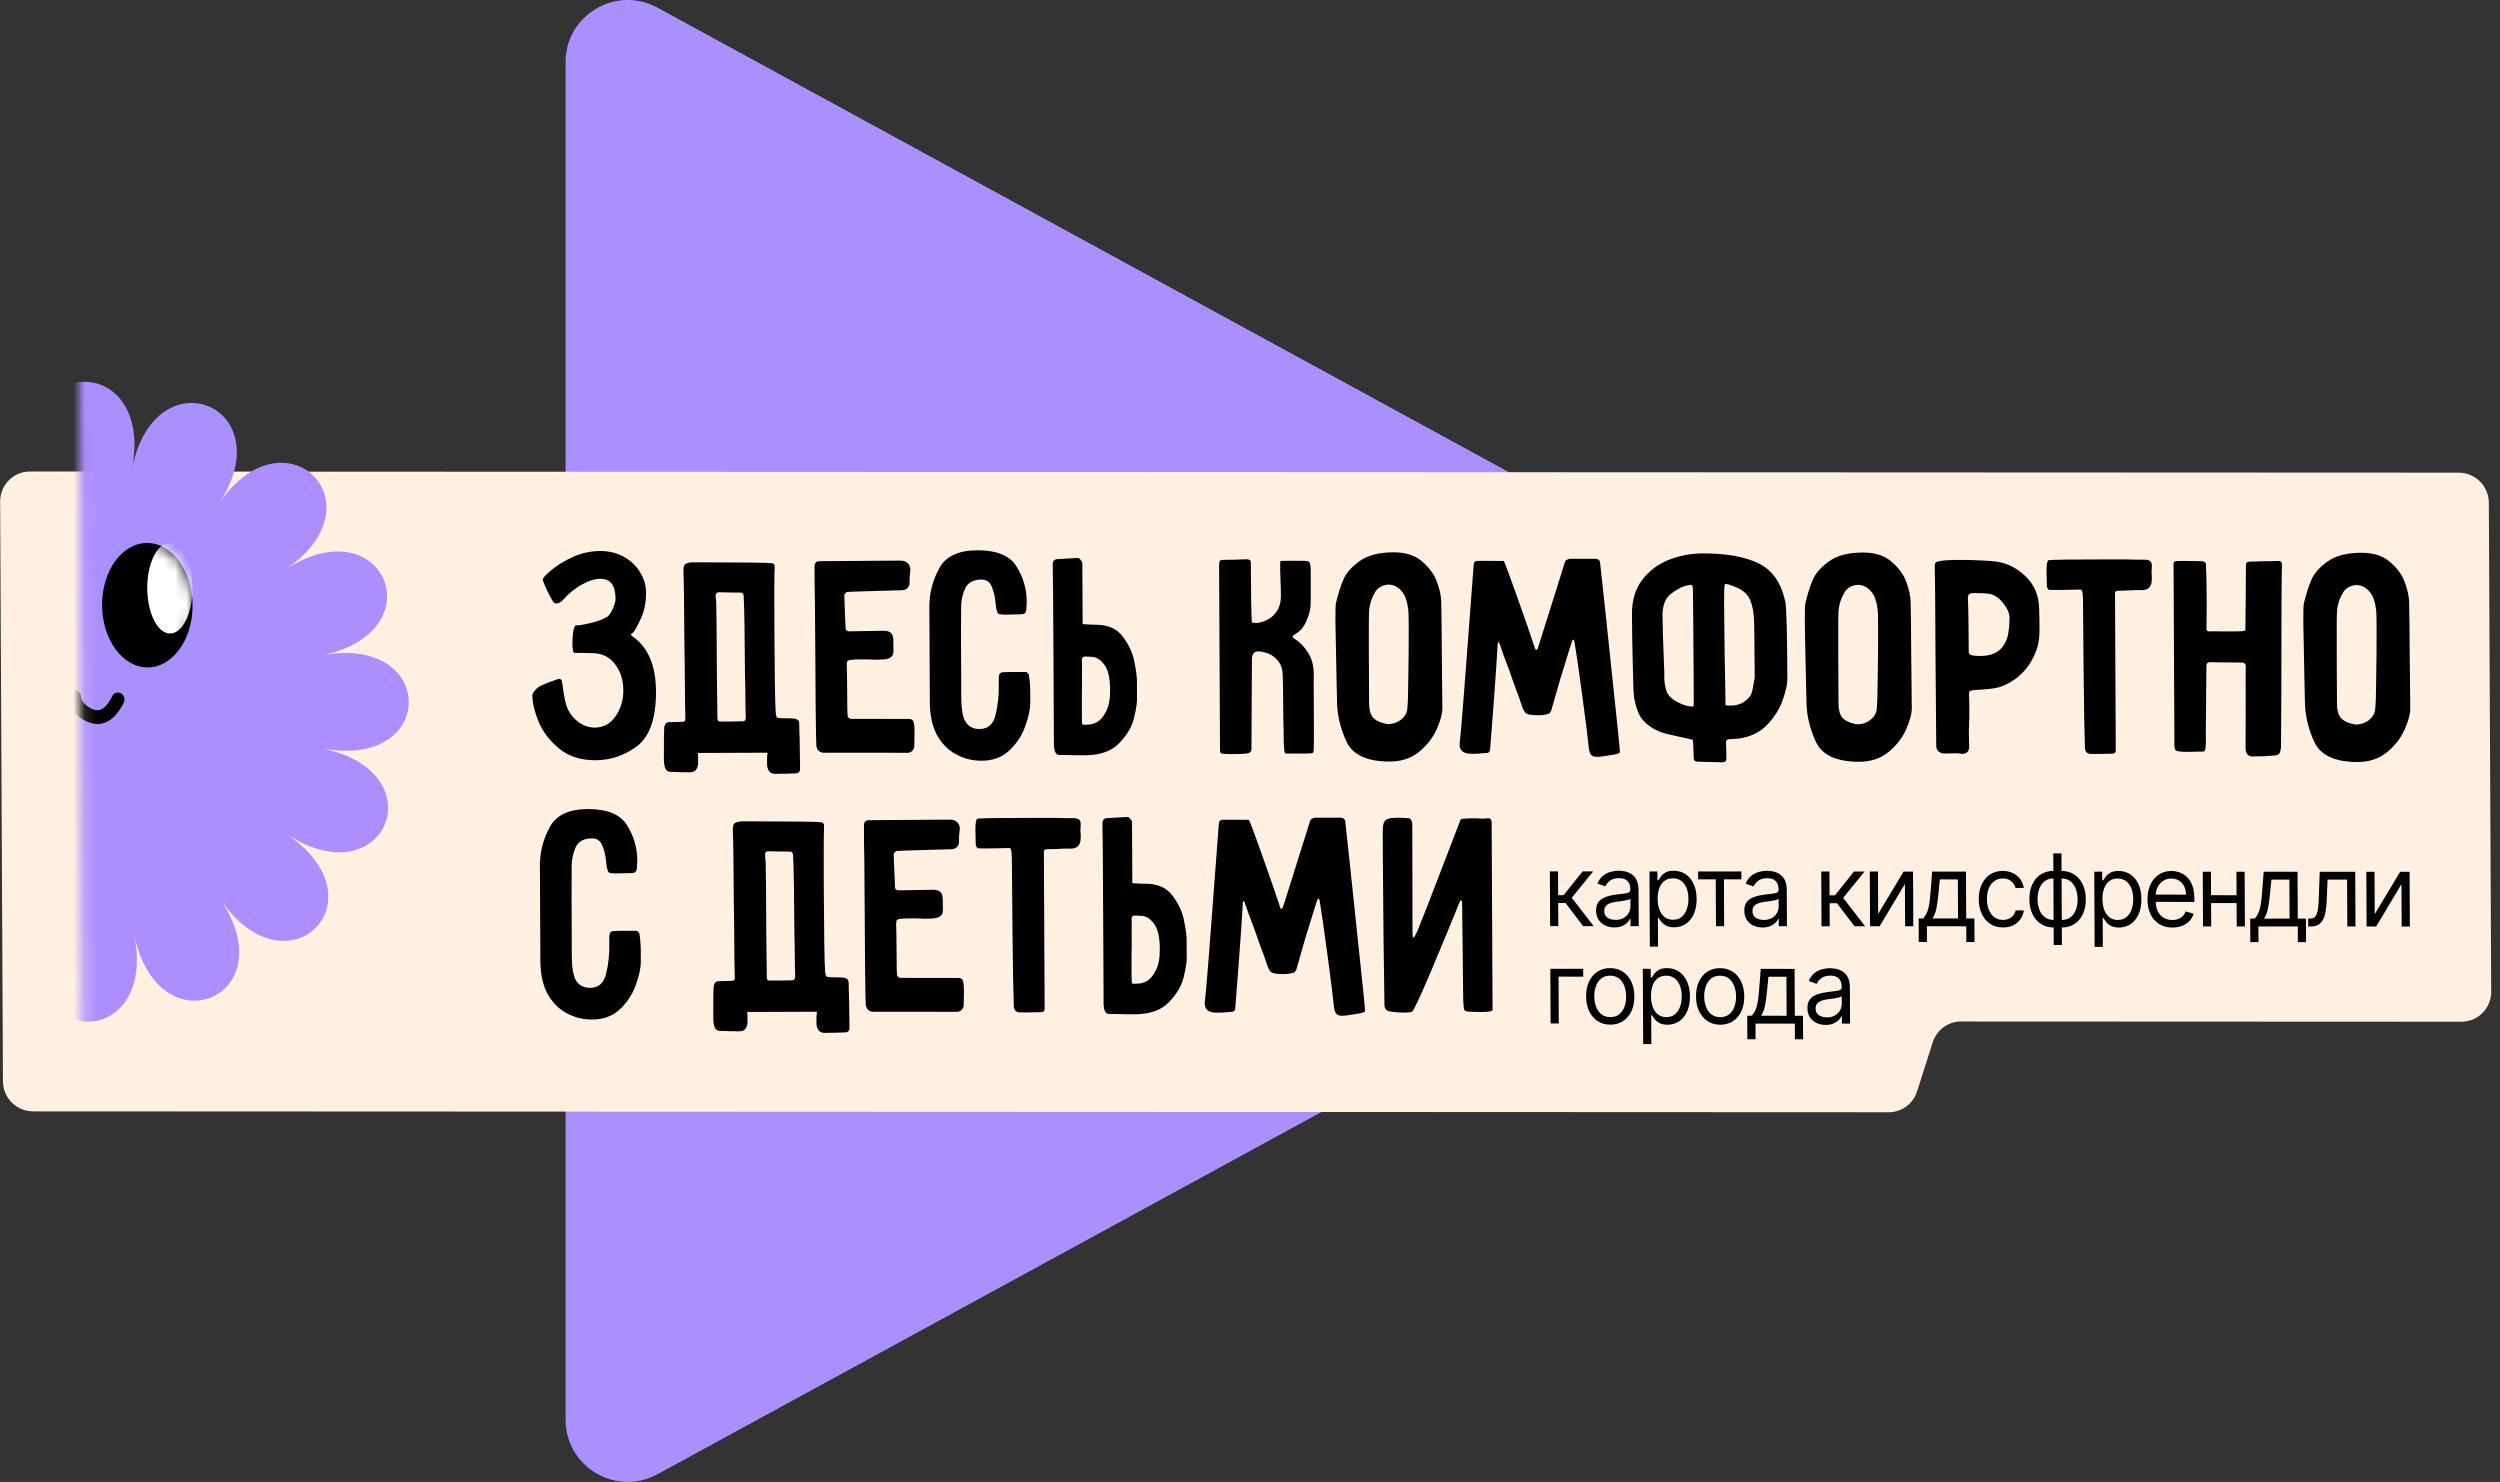 <svg width="221" height="131" viewBox="0 0 221 131" fill="none" xmlns="http://www.w3.org/2000/svg">
<rect x="0" y="0" width="221" height="131" fill="#333333" stroke="none"/>
<path d="M168.148 70.296C171.951 68.221 171.951 62.779 168.148 60.704L58.126 0.68C54.468 -1.316 50 1.321 50 5.476V125.524C50 129.679 54.468 132.316 58.126 130.32L168.148 70.296Z" fill="#AC8FFF"/>
<path d="M217.354 41.783L13.672 41.686L2.646 41.681C1.185 41.68 0.006 42.869 0.013 44.336L0.261 95.587C0.268 97.054 1.458 98.244 2.92 98.245L28.644 98.257L166.957 98.323C168.102 98.324 169.114 97.585 169.463 96.491L170.858 92.132C171.208 91.038 172.219 90.299 173.364 90.3L217.589 90.321C219.05 90.321 220.229 89.132 220.222 87.665L220.013 44.441C220.006 42.974 218.815 41.784 217.354 41.783Z" fill="#FFF0E2"/>
<path d="M49.155 53.345C49.083 53.345 49.02 53.318 48.965 53.264C48.857 53.157 48.666 52.824 48.394 52.267C48.121 51.691 47.985 51.341 47.984 51.215C47.983 51.089 48.243 50.81 48.763 50.379C49.282 49.948 49.919 49.562 50.673 49.221C51.445 48.88 52.245 48.709 53.072 48.71C53.846 48.71 54.539 48.881 55.153 49.223C55.766 49.565 56.245 50.023 56.59 50.599C56.934 51.156 57.108 51.749 57.111 52.379C57.115 53.187 56.983 53.906 56.717 54.535C56.45 55.146 56.218 55.587 56.021 55.856C55.986 55.91 55.932 55.955 55.86 55.991C55.806 56.027 55.779 56.063 55.78 56.099C55.78 56.153 55.861 56.233 56.024 56.341C57.324 57.295 57.979 58.886 57.99 61.115C58.001 63.469 57.451 65.078 56.34 65.94C55.229 66.784 53.989 67.206 52.622 67.206C51.327 67.205 50.264 66.863 49.433 66.179C48.602 65.496 47.995 64.705 47.613 63.806C47.249 62.907 47.065 62.134 47.062 61.487C47.062 61.361 47.124 61.226 47.249 61.083C47.374 60.921 47.509 60.795 47.652 60.705C47.975 60.526 48.532 60.301 49.322 60.032C49.358 59.996 49.412 59.996 49.484 60.032C49.574 60.05 49.628 60.077 49.646 60.113C49.683 60.221 49.748 60.625 49.841 61.326C49.952 62.01 50.081 62.486 50.226 62.756C50.444 63.187 50.76 63.556 51.176 63.861C51.609 64.167 52.068 64.32 52.554 64.32C53.346 64.321 53.965 63.989 54.411 63.324C54.876 62.659 55.106 61.886 55.102 61.005C55.097 60.125 54.86 59.37 54.389 58.74C53.918 58.093 53.26 57.76 52.414 57.742C51.947 57.724 51.407 57.714 50.795 57.714C50.669 57.714 50.605 57.435 50.602 56.878C50.6 56.501 50.626 56.141 50.678 55.8C50.748 55.458 50.828 55.287 50.918 55.288C51.188 55.288 51.62 55.216 52.212 55.072C52.824 54.929 53.308 54.749 53.667 54.534C53.846 54.408 54.016 54.166 54.176 53.806C54.337 53.447 54.416 53.15 54.415 52.916C54.409 51.748 53.966 51.164 53.084 51.163C52.58 51.163 52.015 51.343 51.387 51.702C50.777 52.061 50.257 52.483 49.828 52.968C49.613 53.22 49.389 53.346 49.155 53.345Z" fill="black"/>
<path d="M58.727 64.269C58.78 63.964 58.95 63.82 59.238 63.838L60.291 63.812C60.506 63.812 60.605 63.713 60.586 63.516C60.564 62.671 60.55 61.646 60.544 60.442C60.538 59.237 60.523 58.051 60.5 56.883C60.484 53.504 60.455 51.365 60.415 50.466C60.413 50.178 60.458 49.989 60.547 49.9C60.637 49.81 60.825 49.747 61.113 49.711L62.354 49.712C65.934 49.714 67.913 49.741 68.292 49.795C68.328 49.795 68.364 49.822 68.4 49.877C68.454 49.93 68.481 49.984 68.482 50.038C68.45 50.901 68.44 52.609 68.453 55.161C68.474 59.529 68.513 62.135 68.571 62.98C68.59 63.214 68.627 63.358 68.681 63.411C68.736 63.465 68.889 63.492 69.14 63.493C69.608 63.493 69.95 63.502 70.166 63.52C70.328 63.538 70.445 63.583 70.517 63.655C70.608 63.709 70.653 63.826 70.654 64.006C70.656 64.455 70.667 64.868 70.687 65.246L70.727 67.888C70.728 68.086 70.692 68.212 70.621 68.266C70.549 68.337 70.432 68.373 70.27 68.373C69.929 68.373 69.668 68.382 69.488 68.4C69.344 68.4 69.173 68.4 68.975 68.4C68.777 68.418 68.588 68.417 68.409 68.399C68.228 68.381 68.093 68.309 68.003 68.183C67.912 68.076 67.849 67.914 67.811 67.698L67.808 67.024C67.807 66.844 67.825 66.683 67.86 66.539L61.68 66.563C61.699 66.653 61.708 66.76 61.709 66.886L61.712 67.56C61.677 67.776 61.615 67.938 61.525 68.046C61.436 68.171 61.301 68.243 61.122 68.261C60.942 68.279 60.753 68.279 60.555 68.261C60.357 68.261 60.186 68.261 60.042 68.26C59.862 68.243 59.601 68.233 59.259 68.233C58.882 68.233 58.691 67.864 58.687 67.127C58.68 65.564 58.693 64.611 58.727 64.269ZM63.259 52.678C63.297 53.002 63.316 53.235 63.316 53.379C63.337 53.864 63.356 56.03 63.375 59.877L63.42 63.544C63.42 63.598 63.438 63.652 63.474 63.706C63.529 63.76 63.574 63.786 63.61 63.786C64.509 63.787 65.184 63.778 65.633 63.761C65.742 63.761 65.813 63.734 65.849 63.68C65.903 63.626 65.929 63.536 65.929 63.41C65.909 62.997 65.897 62.44 65.894 61.739C65.89 61.038 65.878 60.337 65.856 59.636C65.839 56.112 65.801 53.803 65.742 52.706C65.741 52.49 65.641 52.383 65.444 52.383C64.616 52.382 63.986 52.373 63.554 52.355C63.356 52.355 63.258 52.462 63.259 52.678Z" fill="black"/>
<path d="M77.008 52.253C75.712 52.289 75.002 52.315 74.876 52.333C74.822 52.351 74.768 52.396 74.715 52.468C74.661 52.522 74.634 52.567 74.635 52.603L74.666 53.492L74.757 55.595C74.757 55.631 74.784 55.676 74.838 55.73C74.911 55.784 74.965 55.811 75.001 55.811L78.104 55.759C78.41 55.759 78.626 55.822 78.753 55.948C78.879 56.056 78.952 56.245 78.971 56.514C78.972 56.658 78.973 56.829 78.974 57.026C78.993 57.224 78.994 57.449 78.977 57.7C78.925 58.06 78.638 58.258 78.116 58.293C77.829 58.311 77.568 58.32 77.334 58.32C77.118 58.302 76.929 58.293 76.767 58.293L76.065 58.292C75.724 58.292 75.472 58.301 75.31 58.319C75.094 58.337 74.959 58.382 74.906 58.453C74.87 58.507 74.853 58.642 74.854 58.858C74.874 59.343 74.887 60.233 74.894 61.527C74.899 62.606 74.911 63.199 74.929 63.307C74.947 63.361 74.984 63.414 75.038 63.468C75.11 63.522 75.173 63.549 75.227 63.549L77.17 63.55L80.058 63.552C80.112 63.552 80.193 63.552 80.3 63.552C80.409 63.552 80.507 63.57 80.598 63.606C80.688 63.642 80.751 63.75 80.788 63.93C80.825 64.073 80.844 64.343 80.846 64.738L80.825 65.952C80.826 66.096 80.772 66.23 80.665 66.356C80.576 66.464 80.45 66.527 80.288 66.545L78.102 66.544L72.813 66.541C72.633 66.541 72.48 66.478 72.353 66.352C72.245 66.226 72.181 66.073 72.162 65.894C72.121 64.887 72.087 61.562 72.06 55.918C72.05 53.922 72.034 52.502 72.012 51.658C72.008 50.795 72.006 50.274 72.005 50.094C72.003 49.77 72.146 49.609 72.434 49.609L79.585 49.558C79.873 49.558 80.089 49.63 80.234 49.774C80.397 49.918 80.478 50.116 80.48 50.367L80.454 50.61C80.419 50.808 80.402 51.105 80.404 51.5C80.423 51.68 80.361 51.841 80.218 51.985C80.092 52.111 79.94 52.174 79.76 52.174C79.22 52.191 78.303 52.218 77.008 52.253Z" fill="black"/>
<path d="M88.004 63.205C88.216 62.36 88.311 61.471 88.288 60.536C88.288 60.464 88.287 60.347 88.287 60.185C88.286 60.006 88.294 59.853 88.311 59.727C88.311 59.673 88.338 59.61 88.391 59.538C88.463 59.467 88.535 59.431 88.607 59.431C88.823 59.413 89.173 59.404 89.659 59.404L90.684 59.405C90.739 59.405 90.793 59.441 90.847 59.513C90.919 59.567 90.955 59.62 90.956 59.674C91.03 60.142 91.068 60.636 91.071 61.157C91.073 61.679 91.075 61.993 91.075 62.101C91.078 62.694 90.929 63.395 90.627 64.204C90.343 65.013 89.879 65.722 89.234 66.333C88.589 66.944 87.763 67.249 86.755 67.249C85.946 67.248 85.198 67.059 84.513 66.681C83.828 66.322 83.267 65.755 82.832 64.982C82.414 64.209 82.202 63.229 82.197 62.043L82.156 53.55C82.168 52.382 82.459 51.276 83.03 50.234C83.601 49.174 84.731 48.644 86.423 48.645C88.132 48.646 89.276 49.123 89.857 50.075C90.455 51.028 90.757 52.053 90.762 53.15C90.763 53.347 90.755 53.491 90.737 53.581C90.738 53.653 90.738 53.698 90.738 53.716C90.739 53.913 90.704 54.066 90.632 54.174C90.579 54.264 90.39 54.309 90.066 54.309L88.852 54.335C88.546 54.335 88.348 54.308 88.258 54.254C88.186 54.182 88.122 54.029 88.067 53.795C88.048 53.706 88.02 53.472 87.982 53.094C87.945 52.699 87.844 52.294 87.68 51.881C87.516 51.449 87.209 51.233 86.759 51.233C86.039 51.233 85.555 51.502 85.306 52.041C85.074 52.581 84.96 53.129 84.963 53.686C84.948 54.369 84.952 57.029 84.974 61.667C84.979 62.691 85.109 63.41 85.363 63.824C85.635 64.237 86.04 64.444 86.58 64.445C87.336 64.445 87.81 64.032 88.004 63.205Z" fill="black"/>
<path d="M95.542 49.512C95.632 49.638 95.677 49.719 95.678 49.755L95.704 55.174C95.776 55.174 95.929 55.183 96.163 55.201C96.397 55.219 96.649 55.228 96.919 55.229C97.98 55.229 98.773 55.598 99.299 56.335C99.824 57.054 100.151 57.782 100.281 58.52C100.428 59.257 100.503 59.805 100.505 60.164L100.512 61.782C100.514 62.16 100.427 62.717 100.251 63.453C100.092 64.19 99.664 64.927 98.966 65.664C98.286 66.4 97.253 66.768 95.868 66.768C95.022 66.767 94.474 66.758 94.222 66.74L93.682 66.74C93.502 66.74 93.376 66.668 93.303 66.524C93.23 66.38 93.184 66.2 93.165 65.985L93.128 58.166C93.103 53.007 93.081 50.257 93.061 49.915C93.059 49.61 93.184 49.448 93.436 49.43L95.19 49.323C95.334 49.305 95.451 49.368 95.542 49.512ZM95.634 62.966C95.637 63.649 95.648 64 95.666 64.018C95.738 64.053 95.819 64.072 95.909 64.072L96.314 64.045C96.475 64.045 96.7 63.973 96.987 63.83C97.274 63.668 97.534 63.362 97.765 62.913C98.015 62.464 98.138 61.826 98.134 60.999C98.129 59.903 97.945 59.139 97.583 58.707C97.239 58.275 96.86 58.059 96.447 58.059L95.961 58.032C95.853 58.032 95.772 58.059 95.718 58.113C95.664 58.149 95.638 58.221 95.638 58.329C95.657 58.598 95.659 58.949 95.643 59.38C95.645 59.812 95.647 60.225 95.649 60.62C95.634 61.16 95.629 61.941 95.634 62.966Z" fill="black"/>
<path d="M110.575 49.843C110.588 52.557 110.614 54.255 110.653 54.938C110.654 55.028 110.771 55.073 111.005 55.074C111.293 55.074 111.607 54.993 111.948 54.831C112.307 54.67 112.612 54.409 112.862 54.05C113.112 53.672 113.236 53.205 113.233 52.648C113.231 52.199 113.22 51.803 113.2 51.462C113.199 51.138 113.188 50.752 113.168 50.302C113.165 49.853 113.173 49.619 113.191 49.601C113.209 49.583 113.461 49.574 113.947 49.575L115.134 49.575C115.476 49.575 115.674 49.611 115.728 49.683C115.801 49.737 115.846 49.935 115.866 50.277L115.871 51.22C115.877 52.532 115.872 53.314 115.855 53.566C115.821 53.979 115.688 54.447 115.457 54.968C115.226 55.471 114.886 55.848 114.437 56.1C114.329 56.154 114.276 56.217 114.276 56.288C114.276 56.342 114.331 56.405 114.439 56.477C114.944 56.783 115.378 57.251 115.741 57.88C116.05 58.455 116.179 59.156 116.129 59.983L116.145 63.353C116.154 65.187 116.15 66.175 116.133 66.319C116.133 66.373 116.115 66.436 116.079 66.508C116.044 66.562 116.008 66.589 115.972 66.589C115.846 66.607 115.504 66.615 114.947 66.615C114.173 66.615 113.75 66.615 113.678 66.615C113.624 66.597 113.579 66.534 113.542 66.426C113.524 66.318 113.504 66.021 113.484 65.536C113.481 64.799 113.468 64.152 113.448 63.595C113.437 61.276 113.412 59.865 113.373 59.362C113.317 58.93 113.145 58.571 112.855 58.283C112.566 57.977 112.232 57.779 111.854 57.689C111.602 57.617 111.395 57.581 111.233 57.581C110.855 57.581 110.667 57.824 110.67 58.309L110.627 66.209C110.628 66.442 110.494 66.577 110.224 66.613C109.9 66.649 109.424 66.666 108.794 66.666C108.326 66.666 108.038 66.639 107.93 66.585C107.876 66.549 107.848 66.459 107.848 66.315L107.769 49.976C107.768 49.796 107.785 49.671 107.821 49.599C107.875 49.527 107.982 49.491 108.144 49.491C108.684 49.491 109.368 49.474 110.195 49.438C110.339 49.438 110.438 49.465 110.492 49.519C110.546 49.555 110.574 49.636 110.574 49.762L110.575 49.843Z" fill="black"/>
<path d="M118.051 54.969C118.047 54.088 118.062 53.54 118.097 53.324C118.291 52.498 118.513 51.797 118.762 51.222C119.011 50.647 119.485 50.108 120.184 49.605C120.901 49.084 121.908 48.824 123.203 48.824C124.282 48.825 125.129 49.104 125.744 49.661C126.376 50.201 126.811 50.812 127.048 51.495C127.285 52.16 127.405 52.745 127.407 53.248C127.431 54.452 127.447 56.007 127.457 57.912C127.484 59.818 127.5 61.373 127.506 62.577C127.509 63.08 127.341 63.709 127.003 64.464C126.664 65.219 126.146 65.883 125.447 66.458C124.748 67.033 123.877 67.32 122.834 67.32C120.837 67.319 119.565 66.725 119.02 65.539C118.474 64.352 118.199 63.157 118.193 61.952L118.158 60.388C118.09 57.315 118.054 55.508 118.051 54.969ZM124.53 55.377C124.526 54.478 124.514 54.002 124.496 53.948C124.458 53.588 124.394 53.273 124.303 53.004C124.229 52.734 124.093 52.482 123.894 52.249C123.568 51.871 123.19 51.682 122.758 51.682C122.488 51.682 122.237 51.754 122.003 51.897C121.788 52.023 121.618 52.212 121.493 52.463C121.244 52.913 121.093 53.38 121.041 53.865C121.007 54.099 120.994 55.33 121.005 57.559L121.022 60.983L121.028 62.196C121.03 62.736 121.14 63.14 121.357 63.41C121.593 63.679 121.971 63.868 122.494 63.977C122.548 63.995 122.638 64.004 122.764 64.004C123.141 64.004 123.501 63.878 123.841 63.627C124.182 63.357 124.369 63.043 124.403 62.683C124.455 62.27 124.486 61.281 124.497 59.717C124.525 58.136 124.536 56.689 124.53 55.377Z" fill="black"/>
<path d="M131.538 49.583L132.914 49.584C132.968 49.584 133.36 50.617 134.09 52.685C134.819 54.734 135.33 56.209 135.622 57.107C135.678 57.341 135.741 57.458 135.813 57.458C135.867 57.458 135.921 57.377 135.974 57.215L138.339 49.694C138.357 49.604 138.419 49.532 138.527 49.479C138.653 49.425 138.734 49.398 138.769 49.398L141.09 49.399C141.108 49.399 141.144 49.408 141.198 49.426C141.252 49.444 141.307 49.48 141.361 49.534C141.415 49.57 141.442 49.624 141.443 49.696C141.706 52.05 142.064 55.412 142.517 59.78C142.988 64.148 143.214 66.377 143.197 66.467C143.197 66.593 142.91 66.691 142.335 66.763C141.777 66.853 141.463 66.897 141.391 66.897C141.049 66.933 140.815 66.888 140.689 66.762C140.562 66.654 140.48 66.421 140.442 66.061C140.385 65.414 140.198 63.913 139.881 61.558C139.563 59.185 139.331 57.577 139.183 56.732C139.164 56.606 139.128 56.543 139.074 56.543C139.038 56.543 138.993 56.615 138.94 56.758C138.621 57.765 138.276 58.879 137.904 60.101C137.55 61.323 137.293 62.222 137.134 62.797C137.045 62.977 136.974 63.076 136.92 63.094C136.614 63.183 136.291 63.228 135.949 63.228C135.661 63.228 135.427 63.21 135.247 63.174C135.067 63.156 134.923 63.093 134.814 62.985C134.724 62.859 134.642 62.697 134.569 62.499C134.405 61.978 134.195 61.394 133.94 60.746C133.703 60.081 133.539 59.614 133.447 59.344C132.973 58.086 132.682 57.286 132.572 56.944C132.572 56.908 132.554 56.872 132.518 56.836C132.499 56.782 132.481 56.755 132.463 56.755C132.409 56.755 132.383 56.89 132.384 57.16C132.318 58.274 132.217 59.757 132.082 61.608C131.947 63.442 131.828 64.987 131.727 66.246C131.71 66.461 131.593 66.569 131.377 66.569C131.251 66.569 131.018 66.587 130.676 66.623C130.352 66.641 130.064 66.64 129.812 66.622C129.29 66.55 129.028 66.28 129.026 65.813C129.025 65.705 129.034 65.615 129.052 65.543C129.139 64.968 129.545 59.774 130.272 49.96C130.27 49.708 130.396 49.583 130.648 49.583L131.538 49.583Z" fill="black"/>
<path d="M149.663 65.526L149.635 65.391C149.491 65.355 149.329 65.319 149.149 65.283C148.987 65.247 148.825 65.211 148.663 65.175L147.339 64.878C146.42 64.644 145.698 64.212 145.174 63.583C144.866 63.205 144.629 62.585 144.463 61.722C144.408 61.434 144.367 60.482 144.341 58.864C144.297 57.228 144.272 55.701 144.265 54.281C144.259 53.076 144.56 52.07 145.168 51.261C145.794 50.453 146.583 49.86 147.534 49.483C148.504 49.106 149.52 48.918 150.581 48.918C152.632 48.919 154.262 49.217 155.47 49.81C156.696 50.404 157.484 51.555 157.834 53.263C157.927 53.802 157.983 56.067 158.002 60.057C158.004 60.47 157.872 61.063 157.606 61.836C157.358 62.591 156.911 63.319 156.267 64.02C155.641 64.702 154.797 65.124 153.737 65.286C153.377 65.321 153.107 65.339 152.927 65.339C152.693 65.339 152.577 65.438 152.578 65.635C152.597 65.905 152.608 66.382 152.612 67.064C152.613 67.28 152.487 67.388 152.235 67.388L150.076 67.333C149.842 67.333 149.725 67.216 149.724 66.982C149.723 66.731 149.702 66.245 149.663 65.526ZM152.46 57.951C152.506 60.072 152.531 61.537 152.535 62.346C152.625 62.364 152.769 62.373 152.967 62.373C153.525 62.374 153.983 62.221 154.341 61.916C154.628 61.682 154.797 61.458 154.85 61.242C154.921 61.026 155.009 60.577 155.114 59.894L155.11 59.058C155.1 57.045 155.084 55.679 155.063 54.96C155.041 54.169 154.921 53.522 154.703 53.018C154.484 52.515 154.051 52.137 153.402 51.885C153.348 51.867 153.204 51.813 152.969 51.723C152.753 51.633 152.591 51.606 152.483 51.642C152.429 51.642 152.405 52.307 152.412 53.637L152.46 57.951ZM148.026 61.913C148.64 62.29 149.198 62.47 149.702 62.453C149.719 62.345 149.728 62.201 149.727 62.021L149.723 61.185L149.715 59.487C149.698 56.161 149.677 53.672 149.651 52.018C149.65 51.803 149.578 51.695 149.434 51.695L149.299 51.722C148.832 51.793 148.32 52.036 147.765 52.449C147.227 52.844 146.96 53.5 146.964 54.417C146.969 55.261 147.022 56.924 147.123 59.405C147.124 59.513 147.125 59.728 147.127 60.052C147.146 60.375 147.202 60.708 147.293 61.05C147.403 61.373 147.647 61.661 148.026 61.913Z" fill="black"/>
<path d="M159.547 54.989C159.543 54.108 159.558 53.56 159.593 53.344C159.787 52.517 160.008 51.817 160.257 51.242C160.506 50.666 160.981 50.127 161.68 49.624C162.397 49.103 163.403 48.843 164.698 48.844C165.778 48.844 166.625 49.123 167.239 49.681C167.871 50.221 168.306 50.832 168.543 51.515C168.78 52.18 168.9 52.764 168.903 53.268C168.926 54.472 168.943 56.027 168.952 57.932C168.979 59.837 168.996 61.392 169.002 62.597C169.004 63.1 168.836 63.729 168.498 64.484C168.16 65.239 167.641 65.903 166.943 66.478C166.244 67.053 165.373 67.34 164.329 67.34C162.332 67.339 161.061 66.745 160.515 65.558C159.97 64.372 159.694 63.176 159.688 61.972L159.654 60.408C159.585 57.335 159.549 55.528 159.547 54.989ZM166.025 55.396C166.021 54.498 166.01 54.021 165.992 53.967C165.954 53.608 165.889 53.293 165.798 53.024C165.725 52.754 165.589 52.502 165.39 52.269C165.064 51.891 164.685 51.702 164.253 51.702C163.984 51.702 163.732 51.773 163.499 51.917C163.284 52.043 163.114 52.231 162.989 52.483C162.739 52.932 162.589 53.4 162.537 53.885C162.502 54.118 162.49 55.35 162.501 57.579L162.517 61.003L162.523 62.216C162.526 62.755 162.636 63.16 162.853 63.429C163.088 63.699 163.467 63.888 163.989 63.996C164.043 64.014 164.133 64.023 164.259 64.023C164.637 64.024 164.996 63.898 165.337 63.646C165.677 63.377 165.865 63.062 165.899 62.703C165.951 62.29 165.982 61.301 165.992 59.737C166.021 58.156 166.032 56.709 166.025 55.396Z" fill="black"/>
<path d="M180.286 54.864L180.29 55.835C180.295 56.841 180.003 57.794 179.414 58.692C178.824 59.591 178.018 60.246 176.994 60.659C176.671 60.785 176.204 60.874 175.592 60.928C174.981 60.964 174.594 60.991 174.432 61.008C174.271 61.026 174.163 61.062 174.109 61.116C174.073 61.17 174.056 61.278 174.057 61.44C174.076 61.709 174.087 62.105 174.089 62.626C174.092 63.219 174.085 63.66 174.069 63.947C174.07 64.163 174.062 64.442 174.046 64.783C174.047 65.106 174.058 65.493 174.078 65.942C174.081 66.41 173.875 66.643 173.461 66.643L173.245 66.616C173.155 66.598 173.011 66.589 172.813 66.589L171.896 66.615C171.41 66.579 171.166 66.345 171.164 65.914L171.097 57.745C171.074 52.927 171.053 50.357 171.033 50.033C171.032 49.907 171.05 49.818 171.086 49.764C171.139 49.692 171.229 49.647 171.355 49.629C171.678 49.539 172.308 49.495 173.243 49.495C174.215 49.496 175.168 49.532 176.104 49.604C177.148 49.677 178.068 50.064 178.863 50.765C179.657 51.449 180.111 52.303 180.224 53.327C180.262 53.597 180.282 54.109 180.286 54.864ZM173.961 52.866C174.001 53.693 174.027 55.283 174.038 57.638C174.039 57.692 174.057 57.746 174.093 57.8C174.147 57.854 174.192 57.89 174.228 57.908C174.445 57.962 174.715 57.989 175.038 57.989C176.046 57.989 176.746 57.666 177.139 57.019C177.353 56.678 177.486 56.319 177.538 55.941C177.608 55.546 177.642 55.087 177.64 54.566C177.62 54.153 177.42 53.721 177.04 53.272C176.678 52.822 176.272 52.561 175.821 52.489C175.551 52.453 175.254 52.435 174.931 52.435C174.607 52.435 174.418 52.435 174.364 52.435C174.094 52.434 173.96 52.578 173.961 52.866Z" fill="black"/>
<path d="M180.912 50.577C180.909 49.966 180.962 49.616 181.069 49.526C181.357 49.472 183.318 49.446 186.952 49.448C187.905 49.448 188.571 49.458 188.949 49.476C189.345 49.476 189.579 49.476 189.651 49.476C189.867 49.494 190.011 49.539 190.083 49.611C190.173 49.683 190.219 49.809 190.22 49.989L190.22 50.096C190.203 50.294 190.195 50.465 190.196 50.609C190.214 50.752 190.224 50.869 190.224 50.959C190.226 51.193 190.217 51.364 190.2 51.471C190.13 51.939 189.835 52.172 189.313 52.172C189.043 52.154 188.647 52.163 188.126 52.199L187.235 52.225C187.055 52.225 186.966 52.297 186.966 52.441L186.967 52.522L186.986 56.566L187.033 66.326C187.034 66.524 186.936 66.623 186.738 66.623C186.324 66.64 185.704 66.649 184.876 66.648C184.498 66.648 184.308 66.451 184.307 66.055C184.265 65.013 184.228 62.856 184.194 59.584C184.16 56.313 184.141 54.111 184.135 52.978C184.135 52.889 184.125 52.727 184.106 52.493C184.087 52.242 184.023 52.116 183.915 52.116C183.807 52.115 183.403 52.124 182.701 52.142C182.017 52.16 181.496 52.159 181.136 52.141C181.1 52.141 181.064 52.105 181.027 52.033C180.973 51.961 180.946 51.898 180.946 51.844L180.912 50.577Z" fill="black"/>
<path d="M194.973 66.06C194.956 66.312 194.885 66.438 194.759 66.438L193.464 66.464C193.104 66.464 192.852 66.455 192.708 66.437C192.528 66.418 192.402 66.382 192.329 66.329C192.275 66.257 192.239 66.14 192.22 65.978C192.219 65.798 192.218 65.672 192.218 65.6L192.204 62.689L192.153 52.12L192.143 50.017C192.143 49.998 192.142 49.945 192.142 49.855C192.141 49.765 192.168 49.693 192.222 49.639C192.258 49.603 192.536 49.585 193.058 49.586L194.758 49.613C194.812 49.631 194.867 49.667 194.921 49.721C194.975 49.757 195.002 49.784 195.002 49.802C195.042 50.593 195.066 51.752 195.073 53.28L195.057 55.491C195.039 55.581 195.048 55.662 195.085 55.734C195.121 55.788 195.184 55.815 195.274 55.815L195.328 55.815C195.67 55.797 195.958 55.797 196.192 55.815C196.425 55.815 196.614 55.815 196.758 55.816L197.46 55.816C197.82 55.816 198.099 55.807 198.296 55.789C198.314 55.789 198.377 55.771 198.485 55.735C198.501 55.394 198.508 54.936 198.505 54.36C198.503 53.785 198.509 53.219 198.524 52.662L198.538 50.02C198.538 49.876 198.564 49.777 198.618 49.723C198.69 49.669 198.797 49.642 198.941 49.642C199.355 49.642 199.67 49.634 199.886 49.616C200.551 49.616 201.028 49.607 201.316 49.59C201.586 49.554 201.721 49.662 201.722 49.913L201.723 49.994C201.69 50.623 201.672 54.425 201.67 61.399L201.639 66.09C201.604 66.36 201.551 66.54 201.479 66.629C201.408 66.719 201.246 66.773 200.994 66.791C200.437 66.845 199.798 66.871 199.079 66.871C198.899 66.871 198.754 66.799 198.646 66.655C198.555 66.511 198.509 66.332 198.508 66.116L198.519 62.746C198.509 60.697 198.512 59.42 198.527 58.917C198.527 58.809 198.5 58.728 198.445 58.674C198.409 58.62 198.328 58.584 198.202 58.566C196.943 58.566 195.998 58.556 195.368 58.538C195.152 58.538 195.045 58.655 195.046 58.888L194.993 64.685C194.994 64.793 194.995 64.982 194.996 65.251C195.015 65.521 195.007 65.791 194.973 66.06Z" fill="black"/>
<path d="M203.612 55.01C203.608 54.129 203.623 53.581 203.658 53.365C203.852 52.538 204.074 51.838 204.323 51.263C204.572 50.688 205.046 50.148 205.745 49.645C206.462 49.125 207.469 48.864 208.764 48.865C209.843 48.866 210.69 49.145 211.305 49.702C211.937 50.242 212.372 50.853 212.609 51.536C212.846 52.201 212.966 52.785 212.968 53.289C212.992 54.493 213.008 56.048 213.018 57.953C213.045 59.859 213.061 61.413 213.067 62.618C213.07 63.121 212.902 63.75 212.564 64.505C212.225 65.26 211.707 65.924 211.008 66.499C210.309 67.074 209.438 67.361 208.395 67.361C206.398 67.36 205.126 66.766 204.581 65.579C204.035 64.393 203.76 63.197 203.754 61.993L203.719 60.429C203.651 57.356 203.615 55.549 203.612 55.01ZM210.091 55.417C210.087 54.519 210.075 54.042 210.057 53.989C210.019 53.629 209.955 53.314 209.864 53.045C209.79 52.775 209.654 52.523 209.455 52.29C209.129 51.912 208.751 51.723 208.319 51.723C208.049 51.723 207.798 51.794 207.564 51.938C207.349 52.064 207.179 52.252 207.054 52.504C206.805 52.953 206.654 53.421 206.602 53.906C206.568 54.14 206.556 55.371 206.566 57.6L206.583 61.024L206.589 62.237C206.591 62.776 206.701 63.181 206.918 63.451C207.154 63.72 207.532 63.909 208.055 64.017C208.109 64.035 208.199 64.044 208.325 64.044C208.702 64.045 209.062 63.919 209.402 63.667C209.743 63.398 209.93 63.084 209.964 62.724C210.016 62.311 210.048 61.322 210.058 59.758C210.086 58.177 210.097 56.73 210.091 55.417Z" fill="black"/>
<path d="M53.577 86.083C53.789 85.238 53.883 84.349 53.861 83.414C53.86 83.342 53.86 83.225 53.859 83.064C53.858 82.884 53.867 82.731 53.884 82.605C53.884 82.551 53.91 82.488 53.964 82.416C54.035 82.345 54.107 82.309 54.179 82.309C54.395 82.291 54.746 82.282 55.232 82.282L56.257 82.283C56.311 82.283 56.365 82.319 56.419 82.391C56.492 82.445 56.528 82.499 56.528 82.552C56.602 83.02 56.641 83.514 56.643 84.035C56.646 84.557 56.647 84.871 56.648 84.979C56.651 85.572 56.501 86.273 56.199 87.082C55.915 87.891 55.451 88.6 54.806 89.211C54.162 89.822 53.336 90.127 52.328 90.127C51.518 90.126 50.771 89.937 50.085 89.56C49.4 89.2 48.84 88.633 48.404 87.86C47.986 87.087 47.775 86.107 47.769 84.921L47.728 76.428C47.74 75.26 48.032 74.154 48.603 73.112C49.173 72.052 50.304 71.522 51.995 71.523C53.704 71.524 54.849 72.001 55.429 72.954C56.028 73.906 56.33 74.931 56.335 76.028C56.336 76.225 56.327 76.369 56.31 76.459C56.31 76.531 56.31 76.576 56.31 76.594C56.312 76.792 56.276 76.944 56.205 77.052C56.151 77.142 55.963 77.187 55.639 77.187L54.425 77.213C54.119 77.213 53.921 77.186 53.83 77.132C53.758 77.06 53.694 76.907 53.639 76.673C53.621 76.584 53.593 76.35 53.555 75.972C53.517 75.577 53.416 75.172 53.252 74.759C53.088 74.328 52.781 74.112 52.331 74.111C51.612 74.111 51.127 74.38 50.878 74.92C50.647 75.459 50.533 76.007 50.535 76.564C50.521 77.247 50.525 79.907 50.547 84.545C50.552 85.569 50.681 86.288 50.935 86.702C51.207 87.115 51.613 87.323 52.153 87.323C52.908 87.323 53.383 86.91 53.577 86.083Z" fill="black"/>
<path d="M63.095 87.166C63.147 86.861 63.318 86.717 63.605 86.735L64.658 86.709C64.874 86.709 64.972 86.61 64.953 86.412C64.931 85.567 64.917 84.543 64.911 83.338C64.906 82.134 64.891 80.948 64.867 79.779C64.851 76.4 64.823 74.261 64.782 73.362C64.781 73.075 64.825 72.886 64.914 72.796C65.004 72.707 65.193 72.644 65.48 72.608L66.722 72.608C70.302 72.61 72.281 72.638 72.659 72.692C72.695 72.692 72.731 72.719 72.767 72.773C72.822 72.827 72.849 72.881 72.849 72.935C72.817 73.798 72.808 75.505 72.82 78.058C72.841 82.425 72.88 85.032 72.939 85.877C72.958 86.11 72.994 86.254 73.049 86.308C73.103 86.362 73.256 86.389 73.508 86.389C73.975 86.389 74.317 86.399 74.533 86.417C74.695 86.435 74.812 86.48 74.885 86.552C74.975 86.606 75.021 86.722 75.022 86.902C75.024 87.352 75.035 87.765 75.055 88.142L75.094 90.785C75.095 90.983 75.06 91.108 74.988 91.162C74.916 91.234 74.8 91.27 74.638 91.27C74.296 91.27 74.035 91.279 73.855 91.296C73.711 91.296 73.54 91.296 73.343 91.296C73.145 91.314 72.956 91.314 72.776 91.296C72.596 91.278 72.461 91.206 72.37 91.08C72.28 90.972 72.216 90.81 72.179 90.595L72.175 89.921C72.175 89.741 72.192 89.579 72.227 89.435L66.047 89.459C66.066 89.549 66.075 89.657 66.076 89.783L66.079 90.457C66.044 90.673 65.982 90.834 65.893 90.942C65.803 91.068 65.669 91.14 65.489 91.158C65.309 91.176 65.12 91.175 64.922 91.157C64.724 91.157 64.553 91.157 64.409 91.157C64.23 91.139 63.969 91.13 63.627 91.13C63.249 91.13 63.058 90.761 63.055 90.024C63.047 88.46 63.06 87.508 63.095 87.166ZM67.626 75.575C67.664 75.898 67.683 76.132 67.684 76.276C67.704 76.761 67.724 78.927 67.742 82.774L67.787 86.44C67.787 86.494 67.805 86.548 67.842 86.602C67.896 86.656 67.941 86.683 67.977 86.683C68.877 86.684 69.551 86.675 70.001 86.657C70.109 86.657 70.181 86.63 70.216 86.576C70.27 86.522 70.297 86.433 70.296 86.307C70.276 85.893 70.264 85.336 70.261 84.635C70.258 83.934 70.245 83.233 70.224 82.532C70.207 79.009 70.169 76.699 70.109 75.603C70.108 75.387 70.009 75.279 69.811 75.279C68.983 75.279 68.354 75.269 67.922 75.251C67.724 75.251 67.625 75.359 67.626 75.575Z" fill="black"/>
<path d="M81.375 75.15C80.08 75.185 79.369 75.212 79.243 75.23C79.189 75.248 79.136 75.293 79.082 75.365C79.028 75.418 79.002 75.463 79.002 75.499L79.033 76.389L79.124 78.492C79.124 78.528 79.152 78.573 79.206 78.627C79.278 78.681 79.332 78.708 79.368 78.708L82.471 78.655C82.777 78.656 82.993 78.719 83.12 78.844C83.246 78.952 83.319 79.141 83.338 79.411C83.339 79.555 83.34 79.725 83.341 79.923C83.36 80.121 83.361 80.346 83.344 80.597C83.292 80.957 83.005 81.154 82.484 81.19C82.196 81.208 81.935 81.217 81.701 81.216C81.485 81.198 81.296 81.189 81.134 81.189L80.433 81.189C80.091 81.189 79.839 81.198 79.677 81.216C79.461 81.233 79.327 81.278 79.273 81.35C79.237 81.404 79.22 81.539 79.221 81.754C79.241 82.24 79.255 83.13 79.261 84.424C79.266 85.502 79.278 86.095 79.296 86.203C79.315 86.257 79.351 86.311 79.405 86.365C79.477 86.419 79.54 86.446 79.594 86.446L81.537 86.447L84.425 86.448C84.479 86.448 84.56 86.448 84.668 86.448C84.776 86.449 84.875 86.467 84.965 86.503C85.055 86.539 85.119 86.646 85.156 86.826C85.192 86.97 85.211 87.24 85.213 87.635L85.192 88.848C85.193 88.992 85.14 89.127 85.032 89.253C84.943 89.361 84.817 89.423 84.655 89.441L82.469 89.44L77.18 89.438C77 89.438 76.847 89.375 76.721 89.249C76.612 89.123 76.548 88.97 76.529 88.79C76.489 87.784 76.454 84.458 76.427 78.814C76.418 76.819 76.402 75.399 76.38 74.554C76.375 73.692 76.373 73.17 76.372 72.99C76.371 72.667 76.514 72.505 76.802 72.505L83.953 72.455C84.24 72.455 84.457 72.527 84.601 72.671C84.764 72.815 84.846 73.013 84.847 73.264L84.821 73.507C84.786 73.704 84.77 74.001 84.772 74.397C84.79 74.576 84.728 74.738 84.585 74.882C84.46 75.007 84.307 75.07 84.127 75.07C83.588 75.088 82.67 75.115 81.375 75.15Z" fill="black"/>
<path d="M86.225 73.427C86.222 72.816 86.274 72.465 86.381 72.375C86.669 72.321 88.63 72.295 92.264 72.297C93.218 72.298 93.883 72.307 94.261 72.325C94.657 72.325 94.891 72.325 94.963 72.325C95.179 72.343 95.323 72.388 95.395 72.46C95.485 72.532 95.531 72.658 95.532 72.838L95.532 72.946C95.515 73.144 95.507 73.314 95.508 73.458C95.527 73.602 95.536 73.719 95.537 73.808C95.538 74.042 95.53 74.213 95.512 74.321C95.442 74.788 95.147 75.022 94.625 75.021C94.355 75.003 93.959 75.012 93.438 75.048L92.547 75.074C92.367 75.074 92.278 75.146 92.278 75.29L92.279 75.371L92.298 79.415L92.346 89.175C92.347 89.373 92.248 89.472 92.05 89.472C91.636 89.49 91.016 89.498 90.188 89.498C89.81 89.498 89.621 89.3 89.619 88.904C89.578 87.862 89.54 85.705 89.506 82.433C89.473 79.162 89.453 76.96 89.448 75.828C89.447 75.738 89.437 75.576 89.418 75.342C89.399 75.091 89.335 74.965 89.227 74.965C89.12 74.965 88.715 74.974 88.013 74.991C87.33 75.009 86.808 75.009 86.448 74.99C86.412 74.99 86.376 74.954 86.34 74.883C86.285 74.811 86.258 74.748 86.258 74.694L86.225 73.427Z" fill="black"/>
<path d="M99.935 72.409C100.026 72.534 100.071 72.615 100.071 72.651L100.098 78.071C100.17 78.071 100.323 78.08 100.557 78.098C100.79 78.116 101.042 78.125 101.312 78.125C102.374 78.126 103.167 78.495 103.692 79.232C104.218 79.951 104.545 80.679 104.674 81.416C104.822 82.153 104.897 82.701 104.898 83.061L104.906 84.679C104.908 85.056 104.821 85.613 104.644 86.35C104.486 87.087 104.058 87.824 103.36 88.561C102.68 89.297 101.647 89.665 100.262 89.664C99.416 89.664 98.867 89.655 98.615 89.637L98.076 89.636C97.896 89.636 97.769 89.564 97.697 89.421C97.624 89.277 97.578 89.097 97.559 88.881L97.521 81.062C97.496 75.903 97.474 73.153 97.454 72.812C97.453 72.506 97.578 72.345 97.83 72.327L99.584 72.22C99.727 72.202 99.845 72.265 99.935 72.409ZM100.027 85.863C100.031 86.546 100.041 86.896 100.059 86.914C100.132 86.95 100.213 86.968 100.303 86.968L100.707 86.942C100.869 86.942 101.094 86.87 101.381 86.726C101.668 86.564 101.927 86.259 102.159 85.81C102.409 85.361 102.532 84.722 102.528 83.896C102.522 82.799 102.339 82.035 101.977 81.604C101.633 81.172 101.254 80.956 100.84 80.956L100.354 80.929C100.246 80.929 100.166 80.956 100.112 81.01C100.058 81.046 100.031 81.117 100.032 81.225C100.051 81.495 100.053 81.845 100.037 82.277C100.039 82.708 100.041 83.122 100.043 83.517C100.028 84.056 100.022 84.838 100.027 85.863Z" fill="black"/>
<path d="M109.01 72.467L110.386 72.468C110.44 72.468 110.832 73.501 111.562 75.569C112.291 77.618 112.802 79.092 113.094 79.991C113.149 80.225 113.213 80.342 113.285 80.342C113.339 80.342 113.392 80.261 113.446 80.099L115.811 72.578C115.828 72.488 115.891 72.416 115.999 72.362C116.124 72.308 116.205 72.282 116.241 72.282L118.562 72.283C118.58 72.283 118.616 72.292 118.67 72.31C118.724 72.328 118.778 72.364 118.833 72.418C118.887 72.454 118.914 72.508 118.914 72.579C119.178 74.934 119.536 78.296 119.989 82.664C120.459 87.032 120.686 89.261 120.669 89.351C120.669 89.477 120.382 89.575 119.806 89.647C119.249 89.736 118.935 89.781 118.863 89.781C118.521 89.817 118.287 89.772 118.16 89.646C118.034 89.538 117.952 89.304 117.914 88.945C117.857 88.298 117.67 86.797 117.353 84.442C117.035 82.069 116.803 80.46 116.655 79.615C116.636 79.49 116.6 79.427 116.546 79.427C116.51 79.427 116.465 79.499 116.412 79.642C116.093 80.649 115.747 81.763 115.376 82.985C115.022 84.207 114.765 85.106 114.606 85.681C114.517 85.861 114.445 85.959 114.391 85.977C114.086 86.067 113.762 86.112 113.421 86.112C113.133 86.112 112.899 86.094 112.719 86.058C112.539 86.039 112.395 85.976 112.286 85.868C112.195 85.743 112.114 85.581 112.041 85.383C111.876 84.862 111.667 84.278 111.412 83.63C111.175 82.965 111.01 82.498 110.919 82.228C110.445 80.97 110.154 80.17 110.044 79.828C110.044 79.792 110.026 79.756 109.989 79.72C109.971 79.666 109.953 79.639 109.935 79.639C109.881 79.639 109.855 79.774 109.856 80.044C109.79 81.158 109.689 82.641 109.554 84.492C109.419 86.326 109.3 87.871 109.198 89.129C109.181 89.345 109.065 89.453 108.849 89.453C108.723 89.453 108.489 89.471 108.148 89.506C107.824 89.524 107.536 89.524 107.284 89.506C106.762 89.434 106.5 89.164 106.498 88.697C106.497 88.589 106.506 88.499 106.523 88.427C106.611 87.852 107.017 82.658 107.743 72.844C107.742 72.592 107.867 72.466 108.119 72.466L109.01 72.467Z" fill="black"/>
<path d="M125.217 82.478C125.342 82.208 125.448 81.947 125.537 81.696C125.733 81.246 126.284 79.836 127.19 77.463C128.114 75.073 128.753 73.411 129.108 72.477C129.126 72.387 129.432 72.342 130.025 72.342L130.592 72.342C130.718 72.342 130.853 72.352 130.997 72.37C131.159 72.37 131.303 72.361 131.429 72.343C131.59 72.325 131.699 72.343 131.753 72.397C131.825 72.451 131.861 72.559 131.862 72.721L131.884 77.223L131.942 89.275C131.943 89.401 131.592 89.464 130.891 89.463L129.892 89.436C129.622 89.418 129.469 89.355 129.432 89.247C129.396 89.139 129.368 88.843 129.347 88.357L129.252 79.81C129.252 79.774 129.243 79.729 129.224 79.675C129.206 79.603 129.179 79.567 129.143 79.567C129.107 79.567 129.009 79.774 128.849 80.188C128.298 81.553 127.524 83.422 126.528 85.794C125.532 88.149 124.962 89.362 124.819 89.433C124.711 89.487 124.495 89.514 124.171 89.514C123.704 89.514 123.254 89.478 122.822 89.406C122.533 89.334 122.389 89.145 122.387 88.839C122.363 87.635 122.336 85.739 122.306 83.15C122.275 80.544 122.254 77.974 122.241 75.439C122.237 74.558 122.234 73.956 122.233 73.633C122.249 73.291 122.257 73.093 122.257 73.039C122.292 72.788 122.363 72.617 122.47 72.527C122.578 72.419 122.757 72.348 123.009 72.312L123.656 72.285C123.89 72.285 124.205 72.303 124.601 72.34C124.655 72.358 124.709 72.421 124.764 72.528C124.818 72.636 124.846 72.735 124.846 72.825L124.846 72.852L124.866 82.477C124.867 82.747 124.895 82.882 124.949 82.882C125.003 82.882 125.092 82.747 125.217 82.478Z" fill="black"/>
<path d="M137.031 81.868L137.008 77.032L137.731 77.032L137.741 79.135L138.219 79.136L139.9 77.033L140.832 77.034L138.943 79.363L140.88 81.87L139.948 81.869L138.394 79.828L137.744 79.828L137.754 81.868L137.031 81.868Z" fill="black"/>
<path d="M142.706 81.984C142.408 81.984 142.137 81.926 141.893 81.81C141.65 81.693 141.456 81.524 141.312 81.303C141.168 81.081 141.095 80.812 141.093 80.497C141.092 80.22 141.144 79.996 141.249 79.823C141.355 79.649 141.496 79.513 141.673 79.414C141.85 79.316 142.046 79.242 142.26 79.194C142.477 79.144 142.694 79.104 142.913 79.075C143.198 79.037 143.43 79.009 143.608 78.99C143.787 78.969 143.918 78.935 143.999 78.886C144.083 78.838 144.124 78.754 144.124 78.635L144.124 78.609C144.122 78.299 144.038 78.057 143.872 77.885C143.708 77.713 143.459 77.627 143.126 77.627C142.781 77.627 142.511 77.704 142.315 77.859C142.12 78.015 141.983 78.18 141.904 78.357L141.216 78.104C141.338 77.811 141.5 77.582 141.703 77.418C141.909 77.252 142.133 77.137 142.376 77.072C142.621 77.005 142.862 76.972 143.098 76.972C143.25 76.972 143.423 76.991 143.62 77.029C143.818 77.064 144.009 77.139 144.194 77.253C144.38 77.366 144.535 77.537 144.659 77.766C144.783 77.995 144.845 78.301 144.847 78.685L144.863 81.872L144.139 81.871L144.136 81.216L144.1 81.216C144.051 81.321 143.97 81.434 143.856 81.553C143.742 81.673 143.591 81.774 143.401 81.858C143.211 81.942 142.98 81.984 142.706 81.984ZM142.813 81.317C143.099 81.317 143.34 81.259 143.535 81.144C143.733 81.028 143.881 80.879 143.981 80.697C144.082 80.514 144.132 80.322 144.131 80.121L144.128 79.441C144.097 79.478 144.03 79.513 143.926 79.544C143.824 79.574 143.706 79.6 143.571 79.623C143.438 79.644 143.309 79.663 143.182 79.68C143.058 79.694 142.956 79.707 142.879 79.717C142.691 79.742 142.516 79.783 142.352 79.84C142.191 79.894 142.061 79.977 141.961 80.088C141.864 80.197 141.816 80.346 141.817 80.535C141.818 80.793 141.912 80.989 142.098 81.121C142.287 81.251 142.525 81.316 142.813 81.317Z" fill="black"/>
<path d="M145.846 83.686L145.814 77.036L146.512 77.036L146.516 77.805L146.602 77.805C146.655 77.721 146.728 77.614 146.821 77.484C146.916 77.352 147.053 77.234 147.23 77.131C147.409 77.026 147.652 76.974 147.958 76.974C148.355 76.974 148.705 77.076 149.008 77.28C149.311 77.484 149.548 77.772 149.72 78.146C149.891 78.52 149.978 78.961 149.981 79.469C149.983 79.981 149.9 80.425 149.733 80.8C149.565 81.174 149.331 81.463 149.032 81.669C148.733 81.872 148.387 81.974 147.995 81.974C147.693 81.974 147.45 81.922 147.268 81.819C147.086 81.714 146.945 81.596 146.846 81.463C146.748 81.329 146.672 81.218 146.618 81.129L146.557 81.129L146.569 83.686L145.846 83.686ZM146.536 79.454C146.538 79.82 146.592 80.142 146.697 80.421C146.803 80.698 146.956 80.915 147.157 81.073C147.358 81.228 147.604 81.306 147.894 81.306C148.196 81.306 148.448 81.225 148.649 81.061C148.853 80.895 149.005 80.673 149.106 80.394C149.208 80.113 149.259 79.8 149.257 79.456C149.256 79.116 149.203 78.809 149.1 78.536C148.998 78.261 148.845 78.044 148.64 77.884C148.437 77.723 148.182 77.642 147.876 77.642C147.582 77.641 147.335 77.718 147.135 77.871C146.936 78.022 146.786 78.234 146.685 78.507C146.584 78.778 146.535 79.093 146.536 79.454Z" fill="black"/>
<path d="M150.115 77.731L150.112 77.038L153.936 77.04L153.939 77.733L152.395 77.732L152.415 81.875L151.692 81.875L151.672 77.732L150.115 77.731Z" fill="black"/>
<path d="M155.81 81.99C155.512 81.99 155.241 81.932 154.997 81.817C154.753 81.699 154.559 81.53 154.415 81.309C154.271 81.087 154.199 80.818 154.197 80.503C154.196 80.226 154.248 80.002 154.353 79.83C154.458 79.656 154.6 79.519 154.777 79.421C154.954 79.322 155.15 79.249 155.364 79.201C155.581 79.15 155.798 79.11 156.016 79.081C156.302 79.043 156.534 79.015 156.711 78.996C156.891 78.976 157.022 78.941 157.103 78.893C157.187 78.844 157.228 78.761 157.228 78.641L157.227 78.616C157.226 78.305 157.142 78.064 156.976 77.891C156.812 77.719 156.563 77.633 156.23 77.633C155.885 77.633 155.614 77.71 155.419 77.866C155.224 78.021 155.087 78.187 155.008 78.363L154.32 78.111C154.441 77.817 154.604 77.588 154.807 77.424C155.013 77.259 155.237 77.144 155.48 77.079C155.724 77.011 155.965 76.978 156.202 76.978C156.353 76.978 156.527 76.997 156.723 77.035C156.922 77.071 157.113 77.145 157.297 77.259C157.484 77.372 157.639 77.543 157.763 77.772C157.886 78.001 157.949 78.308 157.951 78.692L157.966 81.878L157.243 81.877L157.24 81.223L157.203 81.223C157.155 81.328 157.074 81.44 156.96 81.559C156.846 81.679 156.694 81.781 156.505 81.865C156.315 81.948 156.084 81.99 155.81 81.99ZM155.917 81.323C156.203 81.323 156.444 81.265 156.639 81.15C156.837 81.035 156.985 80.886 157.084 80.703C157.186 80.52 157.236 80.329 157.235 80.127L157.231 79.447C157.201 79.485 157.134 79.519 157.03 79.551C156.928 79.58 156.809 79.606 156.675 79.629C156.542 79.65 156.412 79.669 156.286 79.686C156.161 79.7 156.06 79.713 155.983 79.723C155.795 79.749 155.619 79.789 155.456 79.846C155.295 79.9 155.165 79.983 155.065 80.094C154.968 80.204 154.919 80.353 154.92 80.541C154.922 80.8 155.015 80.995 155.202 81.127C155.391 81.257 155.629 81.323 155.917 81.323Z" fill="black"/>
<path d="M161.023 81.879L160.999 77.043L161.722 77.044L161.733 79.147L162.211 79.147L163.892 77.045L164.823 77.045L162.935 79.374L164.871 81.881L163.94 81.881L162.386 79.84L161.736 79.84L161.746 81.88L161.023 81.879Z" fill="black"/>
<path d="M166.03 80.786L168.279 77.047L169.113 77.047L169.136 81.883L168.413 81.883L168.395 78.142L166.158 81.882L165.312 81.881L165.289 77.045L166.012 77.046L166.03 80.786Z" fill="black"/>
<path d="M169.619 83.269L169.609 81.191L170.002 81.191C170.097 81.088 170.179 80.977 170.248 80.857C170.317 80.738 170.377 80.596 170.427 80.432C170.479 80.267 170.523 80.065 170.559 79.828C170.594 79.589 170.626 79.3 170.653 78.962L170.803 77.048L173.793 77.049L173.813 81.193L174.536 81.193L174.547 83.271L173.823 83.271L173.817 81.885L170.336 81.884L170.343 83.269L169.619 83.269ZM170.823 81.191L173.09 81.192L173.074 77.742L171.48 77.741L171.364 78.963C171.315 79.468 171.254 79.91 171.18 80.288C171.106 80.666 170.987 80.967 170.823 81.191Z" fill="black"/>
<path d="M177.067 81.988C176.626 81.987 176.245 81.88 175.926 81.666C175.606 81.452 175.359 81.157 175.186 80.781C175.013 80.405 174.925 79.976 174.922 79.493C174.92 79.002 175.006 78.569 175.18 78.193C175.355 77.815 175.601 77.52 175.917 77.309C176.234 77.095 176.606 76.988 177.031 76.988C177.361 76.988 177.66 77.051 177.926 77.177C178.192 77.303 178.411 77.48 178.581 77.707C178.752 77.933 178.858 78.198 178.901 78.5L178.178 78.5C178.121 78.279 177.998 78.084 177.807 77.914C177.618 77.742 177.365 77.656 177.046 77.656C176.764 77.655 176.517 77.731 176.306 77.882C176.096 78.031 175.932 78.242 175.815 78.514C175.7 78.785 175.644 79.103 175.645 79.468C175.647 79.842 175.706 80.167 175.822 80.444C175.939 80.722 176.104 80.937 176.315 81.09C176.528 81.243 176.778 81.32 177.064 81.32C177.252 81.32 177.422 81.287 177.575 81.22C177.728 81.153 177.857 81.056 177.963 80.93C178.068 80.804 178.143 80.653 178.187 80.477L178.91 80.477C178.871 80.763 178.771 81.02 178.611 81.249C178.453 81.475 178.242 81.656 177.979 81.79C177.718 81.922 177.414 81.988 177.067 81.988Z" fill="black"/>
<path d="M181.549 83.539L181.51 75.441L182.233 75.442L182.272 83.539L181.549 83.539ZM181.542 81.99C181.223 81.99 180.933 81.931 180.671 81.813C180.409 81.693 180.183 81.524 179.994 81.306C179.805 81.085 179.659 80.822 179.555 80.515C179.451 80.209 179.399 79.869 179.397 79.495C179.395 79.118 179.445 78.775 179.545 78.469C179.646 78.16 179.79 77.896 179.976 77.676C180.163 77.456 180.387 77.287 180.648 77.169C180.909 77.05 181.199 76.99 181.517 76.99L181.738 76.99L181.762 81.99L181.542 81.99ZM181.538 81.322L181.661 81.322L181.643 77.658L181.521 77.658C181.28 77.657 181.07 77.708 180.893 77.808C180.716 77.907 180.57 78.042 180.454 78.214C180.34 78.384 180.256 78.579 180.199 78.8C180.145 79.02 180.119 79.252 180.12 79.496C180.122 79.819 180.173 80.119 180.275 80.396C180.376 80.673 180.531 80.897 180.741 81.067C180.95 81.237 181.216 81.322 181.538 81.322ZM182.265 81.99L182.044 81.99L182.02 76.99L182.241 76.99C182.559 76.991 182.85 77.051 183.112 77.17C183.374 77.288 183.599 77.457 183.788 77.678C183.977 77.898 184.123 78.163 184.227 78.471C184.331 78.778 184.383 79.12 184.385 79.498C184.387 79.871 184.338 80.211 184.237 80.518C184.136 80.824 183.993 81.087 183.806 81.308C183.619 81.526 183.395 81.695 183.134 81.814C182.873 81.932 182.583 81.99 182.265 81.99ZM182.262 81.323C182.505 81.323 182.714 81.275 182.889 81.178C183.066 81.08 183.212 80.945 183.325 80.775C183.441 80.603 183.526 80.408 183.58 80.19C183.636 79.97 183.663 79.739 183.662 79.497C183.661 79.174 183.609 78.873 183.508 78.594C183.406 78.314 183.251 78.089 183.042 77.916C182.833 77.744 182.567 77.658 182.244 77.658L182.121 77.658L182.139 81.323L182.262 81.323Z" fill="black"/>
<path d="M185.166 83.704L185.134 77.055L185.832 77.055L185.836 77.823L185.922 77.823C185.975 77.74 186.048 77.632 186.141 77.502C186.236 77.37 186.373 77.253 186.55 77.15C186.729 77.045 186.972 76.993 187.278 76.993C187.675 76.993 188.024 77.095 188.328 77.299C188.631 77.503 188.868 77.791 189.04 78.165C189.211 78.539 189.298 78.98 189.3 79.487C189.303 80 189.22 80.443 189.052 80.819C188.885 81.193 188.651 81.482 188.352 81.688C188.053 81.891 187.707 81.993 187.315 81.993C187.012 81.993 186.77 81.941 186.588 81.838C186.405 81.733 186.265 81.614 186.166 81.482C186.068 81.348 185.991 81.236 185.938 81.148L185.877 81.148L185.889 83.705L185.166 83.704ZM185.856 79.473C185.858 79.838 185.912 80.161 186.017 80.44C186.123 80.717 186.276 80.934 186.477 81.092C186.678 81.247 186.923 81.325 187.213 81.325C187.516 81.325 187.768 81.243 187.969 81.08C188.173 80.914 188.325 80.692 188.425 80.413C188.528 80.131 188.579 79.819 188.577 79.475C188.576 79.134 188.523 78.828 188.42 78.555C188.318 78.28 188.165 78.063 187.96 77.903C187.757 77.741 187.502 77.66 187.196 77.66C186.902 77.66 186.655 77.737 186.455 77.89C186.256 78.041 186.106 78.253 186.005 78.526C185.904 78.796 185.855 79.112 185.856 79.473Z" fill="black"/>
<path d="M192.044 81.995C191.59 81.995 191.199 81.892 190.869 81.686C190.541 81.478 190.287 81.188 190.108 80.816C189.93 80.443 189.84 80.008 189.838 79.513C189.835 79.017 189.921 78.581 190.095 78.203C190.271 77.823 190.517 77.528 190.832 77.316C191.15 77.102 191.521 76.995 191.946 76.995C192.191 76.995 192.433 77.037 192.673 77.121C192.912 77.206 193.13 77.342 193.327 77.531C193.524 77.718 193.682 77.966 193.8 78.274C193.918 78.583 193.978 78.963 193.98 79.414L193.981 79.729L190.354 79.727L190.35 79.085L193.243 79.086C193.242 78.813 193.187 78.57 193.08 78.356C192.975 78.142 192.825 77.973 192.63 77.849C192.438 77.725 192.211 77.663 191.949 77.663C191.661 77.662 191.412 77.736 191.203 77.883C190.995 78.027 190.836 78.216 190.724 78.449C190.613 78.682 190.558 78.932 190.559 79.198L190.561 79.626C190.563 79.992 190.626 80.301 190.75 80.555C190.876 80.807 191.049 80.999 191.27 81.132C191.492 81.262 191.748 81.327 192.04 81.327C192.23 81.328 192.402 81.3 192.555 81.246C192.71 81.189 192.843 81.105 192.955 80.994C193.067 80.881 193.153 80.74 193.213 80.572L193.913 80.774C193.841 81.018 193.718 81.232 193.545 81.416C193.373 81.599 193.159 81.741 192.904 81.844C192.649 81.945 192.362 81.995 192.044 81.995Z" fill="black"/>
<path d="M197.883 79.139L197.887 79.832L195.288 79.83L195.285 79.138L197.883 79.139ZM195.447 77.06L195.47 81.896L194.747 81.895L194.723 77.059L195.447 77.06ZM198.425 77.061L198.448 81.897L197.725 81.897L197.702 77.061L198.425 77.061Z" fill="black"/>
<path d="M198.928 83.283L198.918 81.205L199.31 81.205C199.406 81.102 199.488 80.991 199.557 80.871C199.626 80.752 199.685 80.61 199.735 80.446C199.788 80.281 199.832 80.079 199.867 79.842C199.903 79.603 199.934 79.314 199.961 78.976L200.111 77.062L203.102 77.063L203.122 81.207L203.845 81.207L203.855 83.285L203.132 83.285L203.125 81.899L199.644 81.898L199.651 83.283L198.928 83.283ZM200.131 81.205L202.399 81.206L202.382 77.756L200.789 77.755L200.672 78.977C200.623 79.482 200.562 79.924 200.488 80.302C200.415 80.68 200.296 80.981 200.131 81.205Z" fill="black"/>
<path d="M204.046 81.9L204.043 81.207L204.214 81.207C204.355 81.207 204.473 81.179 204.566 81.122C204.66 81.064 204.735 80.962 204.792 80.817C204.85 80.67 204.894 80.467 204.924 80.206C204.955 79.944 204.977 79.61 204.989 79.205L205.065 77.064L208.202 77.066L208.226 81.902L207.503 81.901L207.482 77.758L205.754 77.757L205.689 79.483C205.675 79.879 205.642 80.229 205.59 80.531C205.54 80.831 205.463 81.083 205.358 81.287C205.255 81.49 205.116 81.643 204.943 81.746C204.77 81.849 204.553 81.9 204.291 81.9L204.046 81.9Z" fill="black"/>
<path d="M209.925 80.807L212.174 77.068L213.008 77.068L213.031 81.904L212.308 81.904L212.29 78.163L210.053 81.903L209.207 81.902L209.184 77.066L209.907 77.067L209.925 80.807Z" fill="black"/>
<path d="M139.954 85.642L139.958 86.335L137.776 86.334L137.796 90.477L137.073 90.477L137.049 85.641L139.954 85.642Z" fill="black"/>
<path d="M142.356 90.58C141.931 90.579 141.558 90.475 141.236 90.267C140.917 90.06 140.666 89.769 140.484 89.395C140.305 89.021 140.214 88.585 140.212 88.085C140.209 87.581 140.296 87.142 140.472 86.766C140.65 86.391 140.897 86.099 141.215 85.891C141.535 85.684 141.907 85.58 142.332 85.58C142.757 85.58 143.129 85.684 143.449 85.892C143.771 86.1 144.021 86.392 144.201 86.768C144.382 87.144 144.474 87.584 144.477 88.087C144.479 88.587 144.391 89.023 144.213 89.397C144.038 89.77 143.79 90.061 143.47 90.269C143.152 90.476 142.781 90.58 142.356 90.58ZM142.353 89.912C142.676 89.912 142.941 89.828 143.148 89.658C143.356 89.488 143.509 89.264 143.608 88.987C143.707 88.71 143.755 88.41 143.754 88.087C143.752 87.764 143.701 87.462 143.599 87.183C143.498 86.904 143.342 86.678 143.133 86.506C142.924 86.334 142.658 86.248 142.335 86.248C142.012 86.247 141.747 86.333 141.54 86.505C141.332 86.677 141.179 86.903 141.08 87.182C140.982 87.461 140.933 87.762 140.935 88.085C140.936 88.409 140.988 88.709 141.089 88.986C141.191 89.263 141.346 89.487 141.555 89.657C141.764 89.827 142.03 89.912 142.353 89.912Z" fill="black"/>
<path d="M145.256 92.294L145.224 85.644L145.922 85.645L145.926 86.413L146.012 86.413C146.064 86.329 146.137 86.222 146.231 86.092C146.326 85.96 146.462 85.842 146.64 85.74C146.819 85.635 147.062 85.582 147.368 85.582C147.764 85.583 148.114 85.685 148.418 85.888C148.721 86.092 148.958 86.381 149.13 86.754C149.301 87.128 149.388 87.569 149.39 88.077C149.393 88.589 149.31 89.033 149.142 89.409C148.975 89.782 148.741 90.072 148.442 90.277C148.143 90.481 147.797 90.582 147.405 90.582C147.102 90.582 146.86 90.531 146.678 90.427C146.495 90.323 146.355 90.204 146.256 90.072C146.157 89.937 146.081 89.826 146.028 89.738L145.967 89.738L145.979 92.294L145.256 92.294ZM145.946 88.063C145.948 88.428 146.002 88.75 146.107 89.029C146.213 89.306 146.366 89.524 146.567 89.681C146.768 89.837 147.013 89.915 147.303 89.915C147.606 89.915 147.858 89.833 148.059 89.669C148.262 89.504 148.415 89.281 148.515 89.002C148.618 88.721 148.669 88.408 148.667 88.064C148.665 87.724 148.613 87.418 148.509 87.145C148.408 86.87 148.255 86.652 148.05 86.493C147.847 86.331 147.592 86.25 147.286 86.25C146.991 86.25 146.745 86.326 146.545 86.479C146.346 86.63 146.196 86.842 146.095 87.115C145.994 87.386 145.944 87.702 145.946 88.063Z" fill="black"/>
<path d="M152.072 90.584C151.647 90.584 151.274 90.48 150.952 90.272C150.633 90.064 150.382 89.773 150.201 89.4C150.021 89.026 149.93 88.589 149.928 88.09C149.925 87.586 150.012 87.146 150.188 86.771C150.366 86.395 150.614 86.103 150.931 85.896C151.251 85.688 151.623 85.585 152.048 85.585C152.473 85.585 152.845 85.689 153.165 85.897C153.487 86.105 153.737 86.397 153.917 86.772C154.098 87.148 154.19 87.588 154.193 88.092C154.195 88.591 154.107 89.028 153.93 89.401C153.754 89.775 153.506 90.066 153.186 90.273C152.868 90.481 152.497 90.585 152.072 90.584ZM152.069 89.917C152.392 89.917 152.657 89.832 152.865 89.662C153.072 89.492 153.225 89.269 153.324 88.992C153.423 88.715 153.471 88.415 153.47 88.091C153.468 87.768 153.417 87.467 153.315 87.188C153.214 86.909 153.058 86.683 152.849 86.511C152.64 86.338 152.374 86.252 152.051 86.252C151.729 86.252 151.463 86.338 151.256 86.51C151.048 86.682 150.895 86.907 150.797 87.187C150.698 87.466 150.649 87.767 150.651 88.09C150.652 88.413 150.704 88.714 150.805 88.991C150.907 89.268 151.062 89.491 151.271 89.662C151.48 89.832 151.746 89.917 152.069 89.917Z" fill="black"/>
<path d="M154.467 91.87L154.457 89.792L154.849 89.792C154.945 89.689 155.027 89.578 155.096 89.459C155.165 89.339 155.224 89.197 155.275 89.034C155.327 88.868 155.371 88.666 155.407 88.429C155.442 88.19 155.474 87.901 155.501 87.564L155.651 85.649L158.641 85.651L158.661 89.794L159.384 89.794L159.394 91.872L158.671 91.872L158.665 90.487L155.184 90.485L155.19 91.87L154.467 91.87ZM155.671 89.793L157.938 89.794L157.921 86.343L156.328 86.342L156.211 87.564C156.163 88.07 156.102 88.511 156.028 88.889C155.954 89.267 155.835 89.568 155.671 89.793Z" fill="black"/>
<path d="M161.388 90.601C161.09 90.601 160.819 90.543 160.575 90.428C160.331 90.31 160.138 90.141 159.993 89.921C159.849 89.698 159.777 89.429 159.775 89.115C159.774 88.838 159.826 88.613 159.931 88.441C160.037 88.267 160.178 88.13 160.355 88.032C160.532 87.933 160.728 87.86 160.942 87.812C161.159 87.761 161.376 87.722 161.594 87.692C161.88 87.655 162.112 87.626 162.29 87.608C162.469 87.587 162.6 87.552 162.681 87.504C162.765 87.456 162.806 87.372 162.806 87.252L162.806 87.227C162.804 86.916 162.72 86.675 162.554 86.503C162.39 86.331 162.141 86.244 161.808 86.244C161.463 86.244 161.192 86.322 160.997 86.477C160.802 86.632 160.665 86.798 160.586 86.974L159.898 86.722C160.019 86.428 160.182 86.199 160.385 86.036C160.591 85.87 160.815 85.755 161.058 85.69C161.302 85.623 161.543 85.589 161.78 85.589C161.931 85.589 162.105 85.608 162.301 85.646C162.5 85.682 162.691 85.757 162.876 85.87C163.062 85.984 163.217 86.155 163.341 86.383C163.464 86.612 163.527 86.919 163.529 87.303L163.544 90.489L162.821 90.489L162.818 89.834L162.781 89.834C162.733 89.939 162.652 90.051 162.538 90.171C162.424 90.29 162.272 90.392 162.083 90.476C161.893 90.56 161.662 90.602 161.388 90.601ZM161.495 89.934C161.781 89.934 162.022 89.876 162.217 89.761C162.415 89.646 162.563 89.497 162.662 89.314C162.764 89.132 162.814 88.94 162.813 88.738L162.81 88.058C162.779 88.096 162.712 88.13 162.608 88.162C162.506 88.191 162.387 88.218 162.253 88.24C162.12 88.261 161.99 88.28 161.864 88.297C161.739 88.312 161.638 88.324 161.561 88.335C161.373 88.36 161.197 88.401 161.034 88.457C160.873 88.512 160.743 88.594 160.643 88.706C160.546 88.815 160.497 88.964 160.498 89.153C160.5 89.411 160.594 89.606 160.78 89.739C160.969 89.869 161.207 89.934 161.495 89.934Z" fill="black"/>
<mask id="mask0_2297_7639" style="mask-type:alpha" maskUnits="userSpaceOnUse" x="7" y="29" width="39" height="73">
<path d="M7 29H45L45.315 101.999H7.315L7 29Z" fill="#D9D9D9"/>
</mask>
<g mask="url(#mask0_2297_7639)">
<path d="M28.347 57.956C38.702 55.915 33.913 44.573 25.157 50.394C33.916 44.573 25.127 35.889 19.299 44.606C25.127 35.889 13.677 31.19 11.665 41.469C13.677 31.186 1.309 31.18 3.42 41.465C1.309 31.18 -10.096 35.872 -4.183 44.595C-10.096 35.872 -18.801 44.548 -9.985 50.377C-18.805 44.548 -23.48 55.885 -13.11 57.936C-23.484 55.885 -23.425 68.157 -13.07 66.117C-23.425 68.157 -18.636 79.499 -9.876 73.678C-18.636 79.499 -9.846 88.183 -4.018 79.466C-9.846 88.183 1.604 92.883 3.616 82.603C1.604 92.886 13.971 92.892 11.86 82.607C13.971 92.892 25.376 88.2 19.464 79.478C25.376 88.2 34.082 79.524 25.266 73.695C34.082 79.524 38.758 68.187 28.383 66.137C38.758 68.187 38.698 55.915 28.344 57.956L28.347 57.956ZM20.918 64.662C27.556 65.974 24.561 73.232 18.92 69.5C24.561 73.232 18.991 78.784 15.205 73.202C18.991 78.784 11.689 81.787 10.339 75.206C11.689 81.787 3.776 81.783 5.062 75.203C3.776 81.783 -3.555 78.773 0.176 73.195C-3.555 78.773 -9.179 73.216 -3.575 69.489C-9.179 73.216 -12.244 65.955 -5.619 64.65C-12.244 65.955 -12.282 58.102 -5.644 59.414C-12.282 58.102 -9.288 50.844 -3.647 54.576C-9.288 50.844 -3.717 45.292 0.068 50.874C-3.717 45.292 3.585 42.289 4.935 48.87C3.585 42.289 11.498 42.293 10.211 48.873C11.498 42.293 18.829 45.303 15.097 50.881C18.829 45.303 24.453 50.86 18.848 54.587C24.453 50.86 27.518 58.121 20.893 59.426C27.518 58.121 27.556 65.974 20.918 64.662Z" fill="#AC8FFF"/>
<path d="M28.098 62.042C28.153 73.277 19.242 82.381 8.197 82.376C-2.849 82.37 -11.847 73.258 -11.902 62.023C-11.956 50.787 -3.046 41.684 8 41.689C19.046 41.694 28.044 50.807 28.098 62.042Z" fill="#AC8FFF"/>
<path fill-rule="evenodd" clip-rule="evenodd" d="M6.578 61C6.897 61 7.157 61.271 7.158 61.605C7.159 61.801 7.303 62.092 7.647 62.373C7.984 62.647 8.37 62.79 8.614 62.79C8.851 62.79 9.086 62.673 9.323 62.434C9.562 62.193 9.762 61.867 9.908 61.558C10.049 61.259 10.396 61.138 10.682 61.288C10.968 61.437 11.085 61.8 10.944 62.099C10.763 62.481 10.493 62.938 10.127 63.307C9.759 63.679 9.253 64 8.62 64C8.047 64 7.417 63.715 6.941 63.327C6.472 62.946 6.006 62.342 6.003 61.605C6.001 61.271 6.259 61 6.578 61Z" fill="black"/>
<path d="M17.024 53.5C17.037 56.538 15.257 59 13.047 59C10.838 59 9.037 56.538 9.024 53.5C9.011 50.462 10.791 48 13 48C15.209 48 17.011 50.462 17.024 53.5Z" fill="black"/>
</g>
<mask id="mask1_2297_7639" style="mask-type:alpha" maskUnits="userSpaceOnUse" x="9" y="48" width="9" height="11">
<path d="M17.024 53.5C17.037 56.538 15.257 59 13.047 59C10.838 59 9.037 56.538 9.024 53.5C9.011 50.462 10.791 48 13 48C15.209 48 17.011 50.462 17.024 53.5Z" fill="black"/>
</mask>
<g mask="url(#mask1_2297_7639)">
<path d="M17.017 52C17.027 54.209 16.139 56 15.034 56C13.93 56 13.027 54.209 13.017 52C13.008 49.791 13.895 48 15 48C16.105 48 17.008 49.791 17.017 52Z" fill="white"/>
</g>
</svg>
